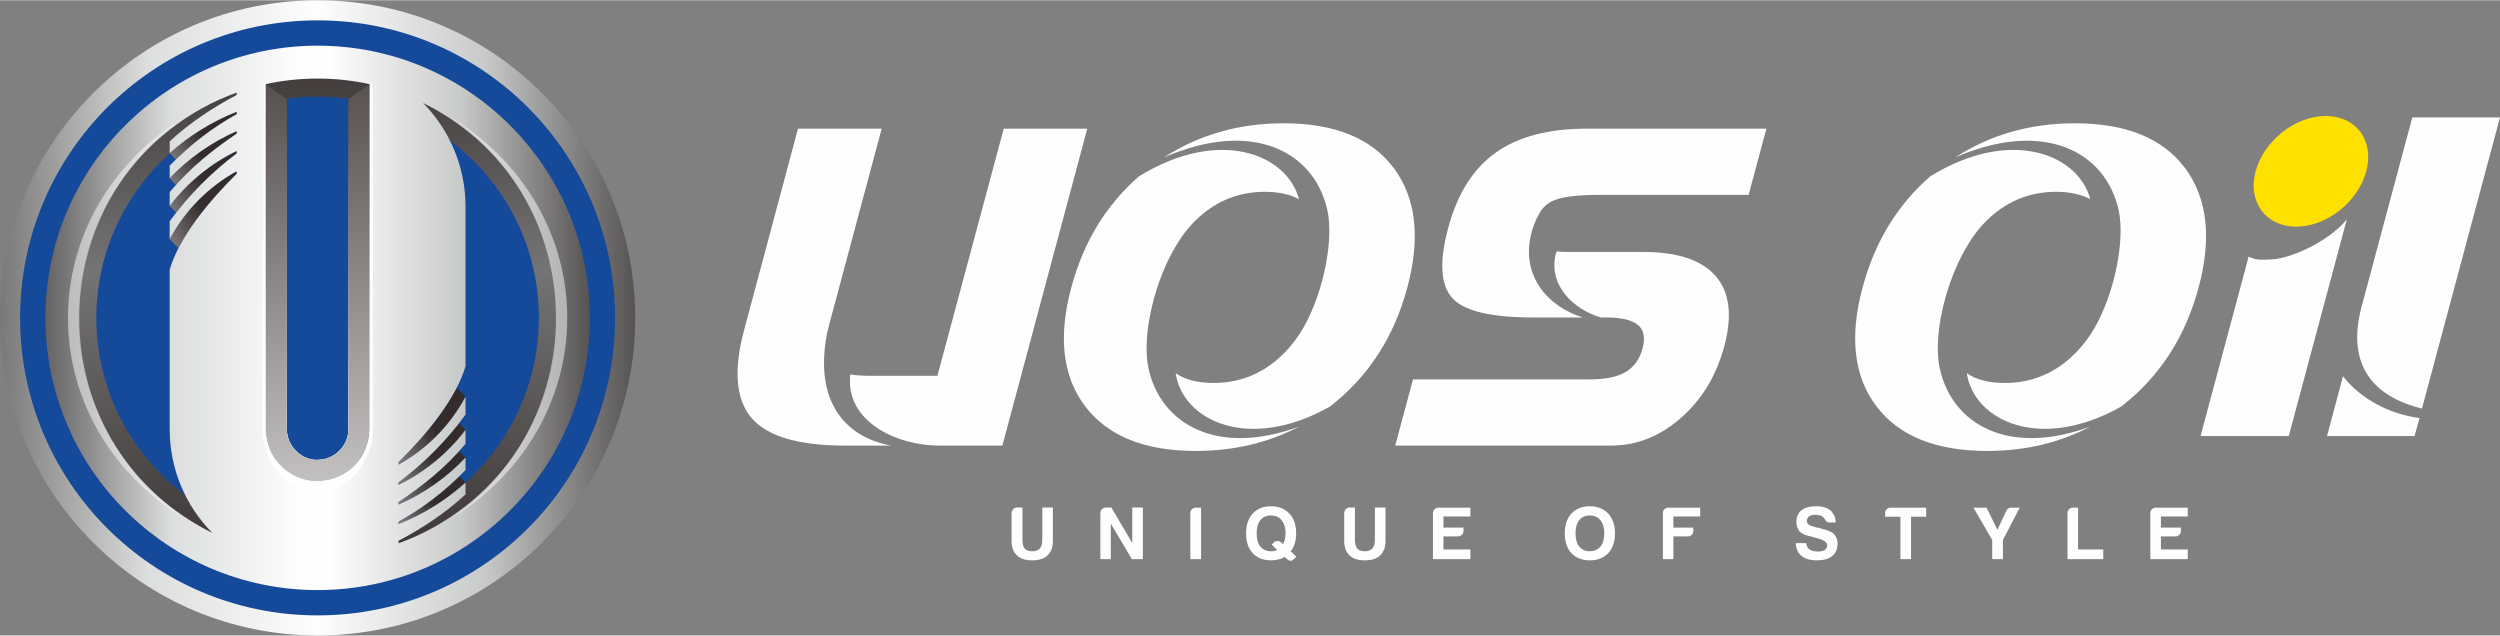 <?xml version="1.0" encoding="UTF-8"?>
<!DOCTYPE svg PUBLIC "-//W3C//DTD SVG 1.1//EN" "http://www.w3.org/Graphics/SVG/1.1/DTD/svg11.dtd">
<!-- Creator: CorelDRAW 2017 -->
<svg xmlns="http://www.w3.org/2000/svg" xml:space="preserve" width="582px" height="148px" version="1.1" style="shape-rendering:geometricPrecision; text-rendering:geometricPrecision; image-rendering:optimizeQuality; fill-rule:evenodd; clip-rule:evenodd"
viewBox="0 0 181.67 46.16"
 xmlns:xlink="http://www.w3.org/1999/xlink">
 <rect x="0" y="0" width="181.67" height="46.16" fill="#808080" stroke="none"/>
 <defs>
  <style type="text/css">
   <![CDATA[
    .fil1 {fill:#FEFEFE}
    .fil2 {fill:#FFE100}
    .fil3 {fill:#15499A}
    .fil0 {fill:#FEFEFE;fill-rule:nonzero}
    .fil18 {fill:#FEFEFE;fill-opacity:0.502}
    .fil7 {fill:url(#id0)}
    .fil6 {fill:url(#id1)}
    .fil17 {fill:url(#id2)}
    .fil8 {fill:url(#id3)}
    .fil4 {fill:url(#id4)}
    .fil5 {fill:url(#id5)}
    .fil15 {fill:url(#id6)}
    .fil10 {fill:url(#id7)}
    .fil11 {fill:url(#id8)}
    .fil9 {fill:url(#id9)}
    .fil12 {fill:url(#id10)}
    .fil14 {fill:url(#id11)}
    .fil13 {fill:url(#id12)}
    .fil16 {fill:url(#id13)}
   ]]>
  </style>
  <linearGradient id="id0" gradientUnits="userSpaceOnUse" x1="24.18" y1="5.1" x2="24.18" y2="31.09">
   <stop offset="0" style="stop-opacity:1; stop-color:#332C2B"/>
   <stop offset="1" style="stop-opacity:1; stop-color:#FEFEFE"/>
  </linearGradient>
  <linearGradient id="id1" gradientUnits="userSpaceOnUse" xlink:href="#id0" x1="24.18" y1="5.1" x2="24.18" y2="31.09">
  </linearGradient>
  <linearGradient id="id2" gradientUnits="userSpaceOnUse" x1="2.91" y1="18.44" x2="44.09" y2="18.44">
   <stop offset="0" style="stop-opacity:1; stop-color:#5F5D5D"/>
   <stop offset="0.231" style="stop-opacity:1; stop-color:#DCDDDD"/>
   <stop offset="0.459" style="stop-opacity:1; stop-color:#FEFEFE"/>
   <stop offset="0.51" style="stop-opacity:1; stop-color:#FEFEFE"/>
   <stop offset="0.741" style="stop-opacity:1; stop-color:#C9CACA"/>
   <stop offset="1" style="stop-opacity:1; stop-color:#474443"/>
  </linearGradient>
  <linearGradient id="id3" gradientUnits="userSpaceOnUse" xlink:href="#id0" x1="21.15" y1="-3.44" x2="24.15" y2="50.89">
  </linearGradient>
  <linearGradient id="id4" gradientUnits="userSpaceOnUse" x1="-0.46" y1="17.67" x2="47.59" y2="17.67">
   <stop offset="0" style="stop-opacity:1; stop-color:#757475"/>
   <stop offset="0.231" style="stop-opacity:1; stop-color:#DCDDDD"/>
   <stop offset="0.49" style="stop-opacity:1; stop-color:#FEFEFE"/>
   <stop offset="0.741" style="stop-opacity:1; stop-color:#C9CACA"/>
   <stop offset="1" style="stop-opacity:1; stop-color:#474443"/>
  </linearGradient>
  <linearGradient id="id5" gradientUnits="userSpaceOnUse" x1="28.37" y1="1.39" x2="28.56" y2="43.54">
   <stop offset="0" style="stop-opacity:1; stop-color:#332C2B"/>
   <stop offset="0.431" style="stop-opacity:1; stop-color:#757475"/>
   <stop offset="1" style="stop-opacity:1; stop-color:#332C2B"/>
  </linearGradient>
  <linearGradient id="id6" gradientUnits="userSpaceOnUse" xlink:href="#id0" x1="31.69" y1="35.06" x2="25.51" y2="40.16">
  </linearGradient>
  <linearGradient id="id7" gradientUnits="userSpaceOnUse" xlink:href="#id0" x1="15.06" y1="11.81" x2="8.88" y2="16.92">
  </linearGradient>
  <linearGradient id="id8" gradientUnits="userSpaceOnUse" xlink:href="#id0" x1="15.4" y1="14.08" x2="8.53" y2="19">
  </linearGradient>
  <linearGradient id="id9" gradientUnits="userSpaceOnUse" xlink:href="#id0" x1="14.77" y1="9.84" x2="9.17" y2="15.02">
  </linearGradient>
  <linearGradient id="id10" gradientUnits="userSpaceOnUse" xlink:href="#id0" x1="15.88" y1="17.15" x2="8.06" y2="21.64">
  </linearGradient>
  <linearGradient id="id11" gradientUnits="userSpaceOnUse" xlink:href="#id0" x1="32.03" y1="33.86" x2="25.16" y2="38.78">
  </linearGradient>
  <linearGradient id="id12" gradientUnits="userSpaceOnUse" xlink:href="#id0" x1="32.51" y1="32.88" x2="24.69" y2="37.37">
  </linearGradient>
  <linearGradient id="id13" gradientUnits="userSpaceOnUse" xlink:href="#id0" x1="31.4" y1="36.33" x2="25.8" y2="41.51">
  </linearGradient>
 </defs>
 <g id="圖層_x0020_1">
  <g id="_2035407780160">
   <path class="fil0" d="M74.3 36.86l0 2.34c0,0.29 0.05,0.5 0.16,0.64 0.11,0.13 0.3,0.2 0.55,0.2 0.25,0 0.43,-0.07 0.55,-0.2 0.12,-0.13 0.18,-0.34 0.18,-0.64l0 -2.34 0.77 0 0 2.42c0,0.47 -0.13,0.82 -0.39,1.06 -0.24,0.24 -0.61,0.36 -1.11,0.36 -0.5,0 -0.87,-0.12 -1.11,-0.36 -0.26,-0.24 -0.39,-0.59 -0.39,-1.06l0 -2.01c0,-0.11 0.04,-0.2 0.12,-0.28 0.07,-0.09 0.17,-0.13 0.27,-0.13l0.4 0zm5.66 3.75l0 -3.35c0,-0.11 0.04,-0.2 0.11,-0.27 0.08,-0.08 0.17,-0.12 0.28,-0.13l0.41 0 1.52 2.58 0 -2.58 0.77 0 0 3.75 -0.8 0 -1.53 -2.58 0 2.58 -0.76 0zm6.54 0l0 -3.35c0,-0.11 0.04,-0.2 0.12,-0.27 0.07,-0.08 0.17,-0.12 0.28,-0.12l0.38 0 0 3.74 -0.78 0zm6.85 -0.16c-0.13,0.09 -0.27,0.15 -0.43,0.18 -0.18,0.05 -0.36,0.07 -0.56,0.07 -0.56,0 -1.01,-0.18 -1.33,-0.52 -0.32,-0.35 -0.48,-0.83 -0.48,-1.44 0,-0.61 0.16,-1.09 0.48,-1.44 0.34,-0.36 0.78,-0.53 1.33,-0.53 0.55,0 0.99,0.17 1.34,0.53 0.33,0.36 0.49,0.84 0.49,1.44 0,0.26 -0.03,0.5 -0.1,0.72 -0.06,0.22 -0.16,0.42 -0.3,0.58l0.41 0.39 -0.2 0.2c-0.08,0.08 -0.15,0.11 -0.23,0.1 -0.08,-0.01 -0.15,-0.04 -0.2,-0.09l-0.22 -0.19zm-0.54 -0.51l-0.39 -0.38 0.13 -0.14c0.06,-0.07 0.14,-0.11 0.23,-0.12 0.1,-0.02 0.18,0 0.25,0.04l0.21 0.18c0.05,-0.1 0.1,-0.21 0.13,-0.35 0.01,-0.07 0.02,-0.14 0.03,-0.2 0.01,-0.07 0.02,-0.15 0.02,-0.23 0,-0.4 -0.1,-0.73 -0.29,-0.96 -0.18,-0.23 -0.44,-0.34 -0.77,-0.34 -0.33,0 -0.59,0.11 -0.77,0.34 -0.18,0.22 -0.27,0.54 -0.27,0.96 0,0.42 0.09,0.74 0.27,0.96 0.18,0.22 0.44,0.34 0.77,0.34 0.11,0 0.19,-0.01 0.24,-0.02 0.08,-0.03 0.15,-0.05 0.21,-0.08zm5.65 -3.08l0 2.34c0,0.29 0.06,0.5 0.17,0.64 0.11,0.13 0.3,0.2 0.55,0.2 0.25,0 0.43,-0.07 0.55,-0.2 0.12,-0.13 0.18,-0.34 0.18,-0.64l0 -2.34 0.77 0 0 2.42c0,0.47 -0.13,0.82 -0.39,1.06 -0.24,0.24 -0.61,0.36 -1.11,0.36 -0.5,0 -0.87,-0.12 -1.11,-0.36 -0.26,-0.24 -0.39,-0.59 -0.39,-1.06l0 -2.01c0,-0.11 0.04,-0.2 0.11,-0.28 0.08,-0.09 0.17,-0.13 0.28,-0.13l0.39 0zm5.67 3.75l0 -3.35c0,-0.11 0.04,-0.2 0.11,-0.27 0.08,-0.08 0.17,-0.12 0.28,-0.12l2.33 0 0 0.64 -1.96 0 0 0.81 1.46 0 0 0.25c0,0.11 -0.04,0.2 -0.12,0.27 -0.07,0.08 -0.17,0.12 -0.28,0.12l-1.06 0 0 0.95 1.96 0 0 0.7 -2.72 0zm10.36 -1.87c0,0.42 0.09,0.74 0.27,0.96 0.18,0.22 0.44,0.34 0.77,0.34 0.33,0 0.58,-0.12 0.77,-0.34 0.19,-0.23 0.28,-0.55 0.28,-0.96 0,-0.4 -0.09,-0.73 -0.28,-0.96 -0.19,-0.23 -0.44,-0.34 -0.77,-0.34 -0.33,0 -0.59,0.11 -0.77,0.34 -0.18,0.22 -0.27,0.54 -0.27,0.96zm-0.78 0c0,-0.61 0.16,-1.09 0.48,-1.44 0.34,-0.36 0.79,-0.53 1.34,-0.53 0.54,0 0.99,0.17 1.34,0.53 0.32,0.36 0.49,0.84 0.49,1.44 0,0.6 -0.17,1.08 -0.49,1.44 -0.34,0.34 -0.78,0.52 -1.34,0.52 -0.57,0 -1.01,-0.18 -1.34,-0.52 -0.32,-0.35 -0.48,-0.83 -0.48,-1.44zm7.13 1.87l0 -3.35c0,-0.11 0.03,-0.2 0.11,-0.27 0.08,-0.08 0.17,-0.12 0.28,-0.12l2.32 0 0 0.64 -1.95 0 0 0.81 1.45 0 0 0.25c0,0.11 -0.03,0.2 -0.11,0.27 -0.08,0.08 -0.17,0.12 -0.28,0.12l-1.06 0 0 1.65 -0.76 0zm9.65 -1.16l0.76 0c0.03,0.22 0.11,0.37 0.25,0.46 0.14,0.1 0.34,0.15 0.6,0.15 0.22,0 0.39,-0.04 0.51,-0.12 0.11,-0.08 0.17,-0.2 0.17,-0.35 0,-0.23 -0.32,-0.42 -0.98,-0.56l-0.02 -0.01c0,0 -0.03,-0.01 -0.08,-0.03 -0.37,-0.08 -0.62,-0.16 -0.74,-0.25 -0.15,-0.08 -0.25,-0.19 -0.31,-0.34 -0.07,-0.13 -0.11,-0.3 -0.11,-0.5 0,-0.36 0.13,-0.64 0.37,-0.84 0.25,-0.2 0.61,-0.29 1.08,-0.29 0.44,0 0.78,0.1 1.02,0.3 0.25,0.23 0.38,0.52 0.39,0.88l-0.43 0c-0.17,0 -0.29,-0.08 -0.36,-0.23l0 0c-0.04,-0.07 -0.09,-0.13 -0.15,-0.18 -0.13,-0.1 -0.31,-0.15 -0.53,-0.15 -0.22,0 -0.38,0.04 -0.47,0.12 -0.11,0.08 -0.16,0.2 -0.16,0.34 0,0.2 0.2,0.34 0.62,0.44 0.13,0.03 0.22,0.05 0.28,0.06 0.13,0.04 0.24,0.08 0.34,0.1 0.09,0.03 0.17,0.05 0.23,0.06 0.1,0.05 0.2,0.09 0.3,0.13 0.15,0.09 0.26,0.2 0.34,0.34 0.08,0.15 0.12,0.32 0.12,0.5 0,0.39 -0.13,0.7 -0.39,0.91 -0.26,0.21 -0.63,0.31 -1.11,0.31 -0.49,0 -0.86,-0.11 -1.11,-0.32 -0.27,-0.21 -0.41,-0.52 -0.43,-0.93zm7.61 1.16l0 -3.08 -1.11 0 0 -0.27c0,-0.11 0.04,-0.2 0.11,-0.27 0.08,-0.08 0.17,-0.12 0.28,-0.12l2.59 0 0 0.66 -1.1 0 0 3.08 -0.77 0zm7.45 0l-0.78 0 0 -1.39 -1.36 -2.35 0.95 0 0.79 1.61 0.65 -1.39c0.07,-0.15 0.19,-0.22 0.35,-0.22l0.62 0 -1.22 2.35 0 1.39zm4.69 0l0 -3.35c0,-0.11 0.04,-0.2 0.12,-0.27 0.07,-0.08 0.16,-0.12 0.27,-0.12l0.38 0 0 3.04 1.83 0 0 0.7 -2.6 0zm6.02 0l0 -3.35c0,-0.11 0.04,-0.2 0.12,-0.27 0.08,-0.08 0.17,-0.12 0.28,-0.12l2.32 0 0 0.64 -1.95 0 0 0.81 1.45 0 0 0.25c0,0.11 -0.04,0.2 -0.11,0.27 -0.08,0.08 -0.17,0.12 -0.28,0.12l-1.06 0 0 0.95 1.95 0 0 0.7 -2.72 0z"/>
   <g>
    <g>
     <g>
      <path class="fil1" d="M64.75 32.36c-3.42,-0.63 -5.61,-3.31 -4.64,-8.2 0.01,-0.04 0.02,-0.07 0.03,-0.11 0.04,-0.19 0.09,-0.39 0.15,-0.61l3.78 -14.11 -6.08 0 -3.91 14.61c-0.79,2.94 -0.61,5.07 0.53,6.41 1.15,1.34 3.41,2.01 6.78,2.01l3.36 0z"/>
      <path class="fil1" d="M61.79 27.19c-0.39,3.4 3.33,5.17 6.46,5.17l4.59 0 6.17 -23.03 -6.07 0 -4.82 17.96 -4.87 0c-0.56,0 -1.05,-0.03 -1.46,-0.1z"/>
     </g>
     <g>
      <path class="fil1" d="M78.86 29.51c1.64,2.16 4.32,3.24 8.04,3.24 2.76,0 5.26,-0.59 7.5,-1.77 -5.91,2.18 -10.04,-0.13 -10.94,-4.22 -0.52,-2.41 0.46,-6.43 2.03,-8.97 0.46,-0.78 1.01,-1.46 1.65,-2.04 1.36,-1.22 2.95,-1.83 4.77,-1.83 1,0 1.83,0.18 2.49,0.54 -0.9,-3.34 -5.86,-5.23 -11.64,-1.66 -2.4,2.1 -4.03,4.78 -4.91,8.07 -0.97,3.59 -0.63,6.48 1.01,8.64z"/>
      <path class="fil1" d="M85.43 27.1c0.53,3.51 5.39,5.72 11.2,2.43 0.01,0 0.02,-0.01 0.02,-0.01 2.78,-2.16 4.65,-5.04 5.62,-8.65 0.97,-3.62 0.63,-6.51 -0.99,-8.68 -1.63,-2.17 -4.3,-3.25 -8,-3.25 -3.25,0 -6.15,0.83 -8.7,2.48 6.41,-2.79 10.93,-0.46 11.88,3.84 0.52,2.41 -0.46,6.6 -2.01,8.97l0 0c-0.43,0.66 -0.93,1.25 -1.49,1.75 -1.36,1.22 -2.96,1.83 -4.77,1.83 -1.14,0 -2.06,-0.23 -2.76,-0.71z"/>
     </g>
     <g>
      <path class="fil1" d="M102.68 27.55l-1.29 4.81 15.69 0c1.85,0 3.54,-0.67 5.07,-2.01 1.53,-1.34 2.58,-3.08 3.15,-5.21 0.6,-2.22 0.39,-3.92 -0.62,-5.09 -1.01,-1.17 -2.76,-1.76 -5.28,-1.76l-5.5 0c-0.29,0 -0.56,-0.02 -0.79,-0.04 -0.73,2.41 1.25,4.24 3.23,4.8l0.36 0c1.12,0 1.9,0.18 2.33,0.55 0.43,0.35 0.54,0.93 0.33,1.71 -0.21,0.78 -0.63,1.35 -1.24,1.71 -0.61,0.36 -1.49,0.53 -2.63,0.53l-12.81 0z"/>
      <path class="fil1" d="M105.52 21.62c0.84,0.96 2.81,1.43 5.92,1.43l3.59 0c-2.54,-0.76 -4.63,-3.08 -3.7,-6.3 0.07,-0.26 0.24,-0.72 0.44,-1.09 0.24,-0.49 0.57,-0.84 1.02,-1.06 0.61,-0.31 1.79,-0.46 3.54,-0.46l10.74 0 1.29 -4.81 -13.07 0c-2.77,0 -4.97,0.58 -6.61,1.75 -1.63,1.16 -2.78,2.99 -3.44,5.46 -0.66,2.43 -0.56,4.13 0.28,5.08z"/>
     </g>
    </g>
    <g>
     <path class="fil1" d="M166.32 31.67l-6.41 0 3.49 -13.03c0.51,0.15 0.36,0.26 1.69,0.19 1.34,-0.06 4.09,-1.25 5.45,-2.91l-4.22 15.75z"/>
     <path class="fil2" d="M169.01 8.41c2.22,0 3.54,1.8 2.94,4.02 -0.59,2.22 -2.87,4.02 -5.09,4.02 -2.22,0 -3.54,-1.8 -2.95,-4.02 0.6,-2.22 2.88,-4.02 5.1,-4.02z"/>
     <path class="fil1" d="M175.46 31.67l-6.36 0 1.16 -4.35c1.31,1.68 3.41,2.76 5.56,3.04l-0.36 1.31zm-3.85 -9.4l3.69 -13.76 6.37 0 -5.67 21.16c-3.65,-0.89 -5.49,-3.27 -4.39,-7.4z"/>
     <g>
      <path class="fil1" d="M136.36 29.51c1.64,2.16 4.32,3.24 8.04,3.24 2.76,0 5.26,-0.59 7.5,-1.77 -5.91,2.18 -10.04,-0.13 -10.94,-4.22 -0.53,-2.41 0.46,-6.43 2.03,-8.97 0.46,-0.78 1.01,-1.46 1.65,-2.04 1.36,-1.22 2.95,-1.83 4.77,-1.83 0.99,0 1.82,0.18 2.49,0.54 -0.9,-3.34 -5.86,-5.23 -11.64,-1.66 -2.4,2.1 -4.03,4.78 -4.91,8.07 -0.97,3.59 -0.63,6.48 1.01,8.64z"/>
      <path class="fil1" d="M142.92 27.1c0.54,3.51 5.4,5.72 11.21,2.43 0.01,0 0.01,-0.01 0.02,-0.01 2.78,-2.16 4.65,-5.04 5.62,-8.65 0.97,-3.62 0.63,-6.51 -0.99,-8.68 -1.63,-2.17 -4.3,-3.25 -8,-3.25 -3.25,0 -6.15,0.83 -8.7,2.48 6.41,-2.79 10.93,-0.46 11.88,3.84 0.52,2.41 -0.46,6.6 -2.01,8.97l0 0c-0.43,0.66 -0.93,1.25 -1.49,1.75 -1.36,1.22 -2.96,1.83 -4.77,1.83 -1.14,0 -2.07,-0.23 -2.77,-0.71z"/>
     </g>
    </g>
   </g>
   <g>
    <circle class="fil3" cx="23.08" cy="23.15" r="22.41"/>
    <g>
     <path class="fil4" d="M23.08 0c6.38,0 12.15,2.58 16.32,6.76 4.18,4.18 6.76,9.95 6.76,16.32 0,6.38 -2.58,12.15 -6.76,16.32 -4.17,4.18 -9.94,6.76 -16.32,6.76 -6.37,0 -12.14,-2.58 -16.32,-6.76 -4.18,-4.17 -6.76,-9.94 -6.76,-16.32 0,-6.37 2.58,-12.14 6.76,-16.32 4.18,-4.18 9.95,-6.76 16.32,-6.76zm15.29 7.79c-3.91,-3.91 -9.32,-6.33 -15.29,-6.33 -5.97,0 -11.37,2.42 -15.29,6.33 -3.91,3.92 -6.33,9.32 -6.33,15.29 0,5.97 2.42,11.38 6.33,15.29 3.92,3.91 9.32,6.33 15.29,6.33 5.97,0 11.38,-2.42 15.29,-6.33 3.91,-3.91 6.33,-9.32 6.33,-15.29 0,-5.97 -2.42,-11.37 -6.33,-15.29z"/>
     <path class="fil5" d="M23.08 4.8c10.1,0 18.28,8.19 18.28,18.28 0,10.1 -8.18,18.28 -18.28,18.28 -10.09,0 -18.28,-8.18 -18.28,-18.28 0,-10.09 8.19,-18.28 18.28,-18.28zm-9.93 5.64l0 0c-3.74,2.95 -6.15,7.51 -6.15,12.64 0,5.13 2.41,9.7 6.15,12.64l0 0c2.73,2.16 6.18,3.44 9.93,3.44 3.75,0 7.2,-1.28 9.94,-3.44l0 0 0 0c3.74,-2.94 6.14,-7.51 6.14,-12.64 0,-5.13 -2.4,-9.69 -6.14,-12.64l0 0c-2.74,-2.15 -6.19,-3.44 -9.94,-3.44 -3.75,0 -7.2,1.29 -9.93,3.44l0 0z"/>
     <path class="fil6" d="M26.87 31.16l0 -25.06 -1.55 1.06 0 0.24 0 6.17 0 17.59c0,0.6 -0.23,1.16 -0.66,1.58 -0.42,0.42 -0.98,0.66 -1.58,0.66l-0.24 0c-0.51,-0.06 -0.98,-0.29 -1.34,-0.66 -0.42,-0.42 -0.66,-0.98 -0.66,-1.58l0 -17.59 0 -6.17 0 -0.24 -1.55 -1.06 0 25.06c0,1.05 0.42,2 1.11,2.68 0.69,0.7 1.64,1.13 2.68,1.13l0 -0.02c1.05,0 2,-0.42 2.68,-1.11 0.69,-0.68 1.11,-1.63 1.11,-2.68z"/>
     <path class="fil7" d="M26.87 31.16l0 -25.06 -1.55 1.06 0 0.24 0 6.17 0 17.59c0,0.6 -0.23,1.16 -0.66,1.58 -0.42,0.42 -0.98,0.66 -1.58,0.66l-0.24 0c-0.51,-0.06 -0.98,-0.29 -1.34,-0.66 -0.42,-0.42 -0.66,-0.98 -0.66,-1.58l0 -17.59 0 -6.17 0 -0.24 -1.55 -1.06 0 25.06c0,1.05 0.42,2 1.11,2.68 0.69,0.7 1.64,1.13 2.68,1.13l0 -0.02c1.05,0 2,-0.42 2.68,-1.11 0.69,-0.68 1.11,-1.63 1.11,-2.68z"/>
     <path class="fil8" d="M26.87 31.16l0 -25.06 -1.55 1.06 0 0.24 0 6.17 0 17.59c0,0.6 -0.23,1.16 -0.66,1.58 -0.42,0.42 -0.98,0.66 -1.58,0.66l-0.24 0c-0.51,-0.06 -0.98,-0.29 -1.34,-0.66 -0.42,-0.42 -0.66,-0.98 -0.66,-1.58l0 -17.59 0 -6.17 0 -0.24 -1.55 -1.06 0 25.06c0,1.05 0.42,2 1.11,2.68 0.69,0.7 1.64,1.13 2.68,1.13l0 -0.02c1.05,0 2,-0.42 2.68,-1.11 0.69,-0.68 1.11,-1.63 1.11,-2.68z"/>
     <g>
      <path class="fil9" d="M12.78 11.57c1.46,-1.42 2.94,-2.47 4.42,-3.29l0 -0.18c-1.8,0.71 -3.45,1.74 -4.87,3.01l0.45 0.46z"/>
      <path class="fil10" d="M17.2 9.51c-1.85,0.81 -3.5,1.98 -4.87,3.42l0.46 0.48c1.37,-1.52 2.87,-2.67 4.41,-3.72l0 -0.18z"/>
      <path class="fil11" d="M17.2 10.95c-1.92,0.93 -3.59,2.31 -4.87,4l0.47 0.48c1.29,-1.65 2.77,-3.07 4.4,-4.3l0 -0.18z"/>
      <path class="fil12" d="M17.2 12.42c-2.06,1.14 -3.76,2.86 -4.87,4.94l0.64 0.66c0.99,-1.93 2.67,-3.88 4.23,-5.41l0 -0.19z"/>
     </g>
     <g>
      <path class="fil13" d="M33.2 28.15c-0.99,1.92 -2.68,3.88 -4.24,5.41l0 0.19c2.06,-1.14 3.76,-2.86 4.87,-4.94l-0.63 -0.66z"/>
      <path class="fil14" d="M33.36 30.73c-1.29,1.65 -2.77,3.08 -4.4,4.31l0 0.18c1.92,-0.94 3.59,-2.31 4.87,-4l-0.47 -0.49z"/>
      <path class="fil15" d="M33.37 32.76c-1.36,1.51 -2.87,2.66 -4.41,3.71l0 0.18c1.85,-0.8 3.51,-1.97 4.87,-3.42l-0.46 -0.47z"/>
      <path class="fil16" d="M33.38 34.59c-1.46,1.42 -2.93,2.48 -4.42,3.3l0 0.17c1.81,-0.7 3.45,-1.73 4.87,-3.01l-0.45 -0.46z"/>
     </g>
     <path class="fil17" d="M23.08 3.3c10.93,0 19.78,8.86 19.78,19.78 0,10.93 -8.85,19.78 -19.78,19.78 -10.92,0 -19.78,-8.85 -19.78,-19.78 0,-10.92 8.86,-19.78 19.78,-19.78zm0 2.39c1.3,0 2.57,0.14 3.79,0.41l0 25.06c0,1.05 -0.42,2 -1.11,2.68 -0.68,0.69 -1.63,1.11 -2.68,1.11l0 0.02c-1.04,0 -1.99,-0.43 -2.68,-1.13 -0.69,-0.68 -1.11,-1.63 -1.11,-2.68l0 -25.06c1.22,-0.27 2.49,-0.41 3.79,-0.41zm-10.75 4.57c1.47,-1.37 3.12,-2.45 4.87,-3.38l0 -0.17c-1.77,0.63 -3.41,1.55 -4.87,2.7l0 0c-4.04,3.18 -6.64,8.12 -6.64,13.67 0,6.86 3.97,12.79 9.73,15.62 -1.91,-1.94 -3.09,-4.6 -3.09,-7.54l0 -11.59c0.7,-2.38 2.89,-5.01 4.87,-6.96l0 -0.19c-2.06,1.14 -3.76,2.86 -4.87,4.94l0 -1.3c1.4,-1.92 3.04,-3.55 4.87,-4.93l0 -0.18c-1.92,0.93 -3.59,2.31 -4.87,4l0 -1.01c1.49,-1.78 3.15,-3.08 4.87,-4.25l0 -0.18c-1.85,0.81 -3.5,1.98 -4.87,3.42l0 -0.91c1.61,-1.65 3.24,-2.84 4.87,-3.74l0 -0.18c-1.8,0.71 -3.45,1.74 -4.87,3.01l0 -0.85zm21.5 25.65c-1.47,1.36 -3.12,2.44 -4.87,3.37l0 0.18c1.78,-0.64 3.42,-1.56 4.87,-2.7l0 0c4.05,-3.19 6.65,-8.13 6.65,-13.68 0,-6.86 -3.97,-12.79 -9.74,-15.62 1.91,1.94 3.09,4.61 3.09,7.54l0 11.6c-0.7,2.37 -2.88,5.01 -4.87,6.96l0 0.19c2.06,-1.14 3.76,-2.86 4.87,-4.94l0 1.3c-1.4,1.92 -3.03,3.54 -4.87,4.93l0 0.18c1.92,-0.94 3.59,-2.31 4.87,-4l0 1.01c-1.48,1.78 -3.15,3.07 -4.87,4.24l0 0.18c1.85,-0.8 3.51,-1.97 4.87,-3.42l0 0.91c-1.61,1.65 -3.23,2.84 -4.87,3.75l0 0.17c1.81,-0.7 3.45,-1.73 4.87,-3.01l0 0.86z"/>
     <path class="fil18" d="M32.81 8.54c5.05,3.06 8.41,8.43 8.41,14.54 0,6.12 -3.36,11.49 -8.41,14.55 4.58,-3.17 7.59,-8.5 7.59,-14.55 0,-6.04 -3.01,-11.38 -7.59,-14.54zm-19.45 29.09c-5.06,-3.06 -8.42,-8.43 -8.42,-14.55 0,-6.11 3.36,-11.48 8.42,-14.54 -4.59,3.16 -7.6,8.5 -7.6,14.54 0,6.05 3.01,11.38 7.6,14.55z"/>
     <g>
      <path class="fil1" d="M26.87 31.8l0 -0.64c0,1.05 -0.42,2 -1.11,2.68 -0.68,0.69 -1.63,1.11 -2.68,1.11l0 0.02c-1.04,0 -1.99,-0.43 -2.68,-1.13 -0.69,-0.68 -1.11,-1.63 -1.11,-2.68l0 -0.26 0 0 0 0.9c0,1.07 0.42,2.04 1.11,2.75 0.69,0.71 1.64,1.15 2.68,1.15l0 -0.01c1.05,0 2,-0.44 2.68,-1.14 0.69,-0.71 1.11,-1.68 1.11,-2.75z"/>
      <path class="fil1" d="M26.59 32.61c0.07,-0.09 -0.06,0.77 0,0.67 0.48,-0.85 0.5,-1.64 0.52,-2.12l-0.03 -25.07 -0.18 -0.05 -0.03 0.06 0 25.06c0,0.51 -0.1,1 -0.28,1.45z"/>
      <path class="fil1" d="M19.05 31.16c0.12,1.26 0.38,1.73 0.46,1.94 0.1,0.26 -0.04,-0.7 0.07,-0.49 -0.19,-0.45 -0.29,-0.94 -0.29,-1.45l0 -25.06 -0.02 -0.06 -0.1 0.06 -0.12 25.06z"/>
     </g>
    </g>
   </g>
  </g>
 </g>
</svg>
